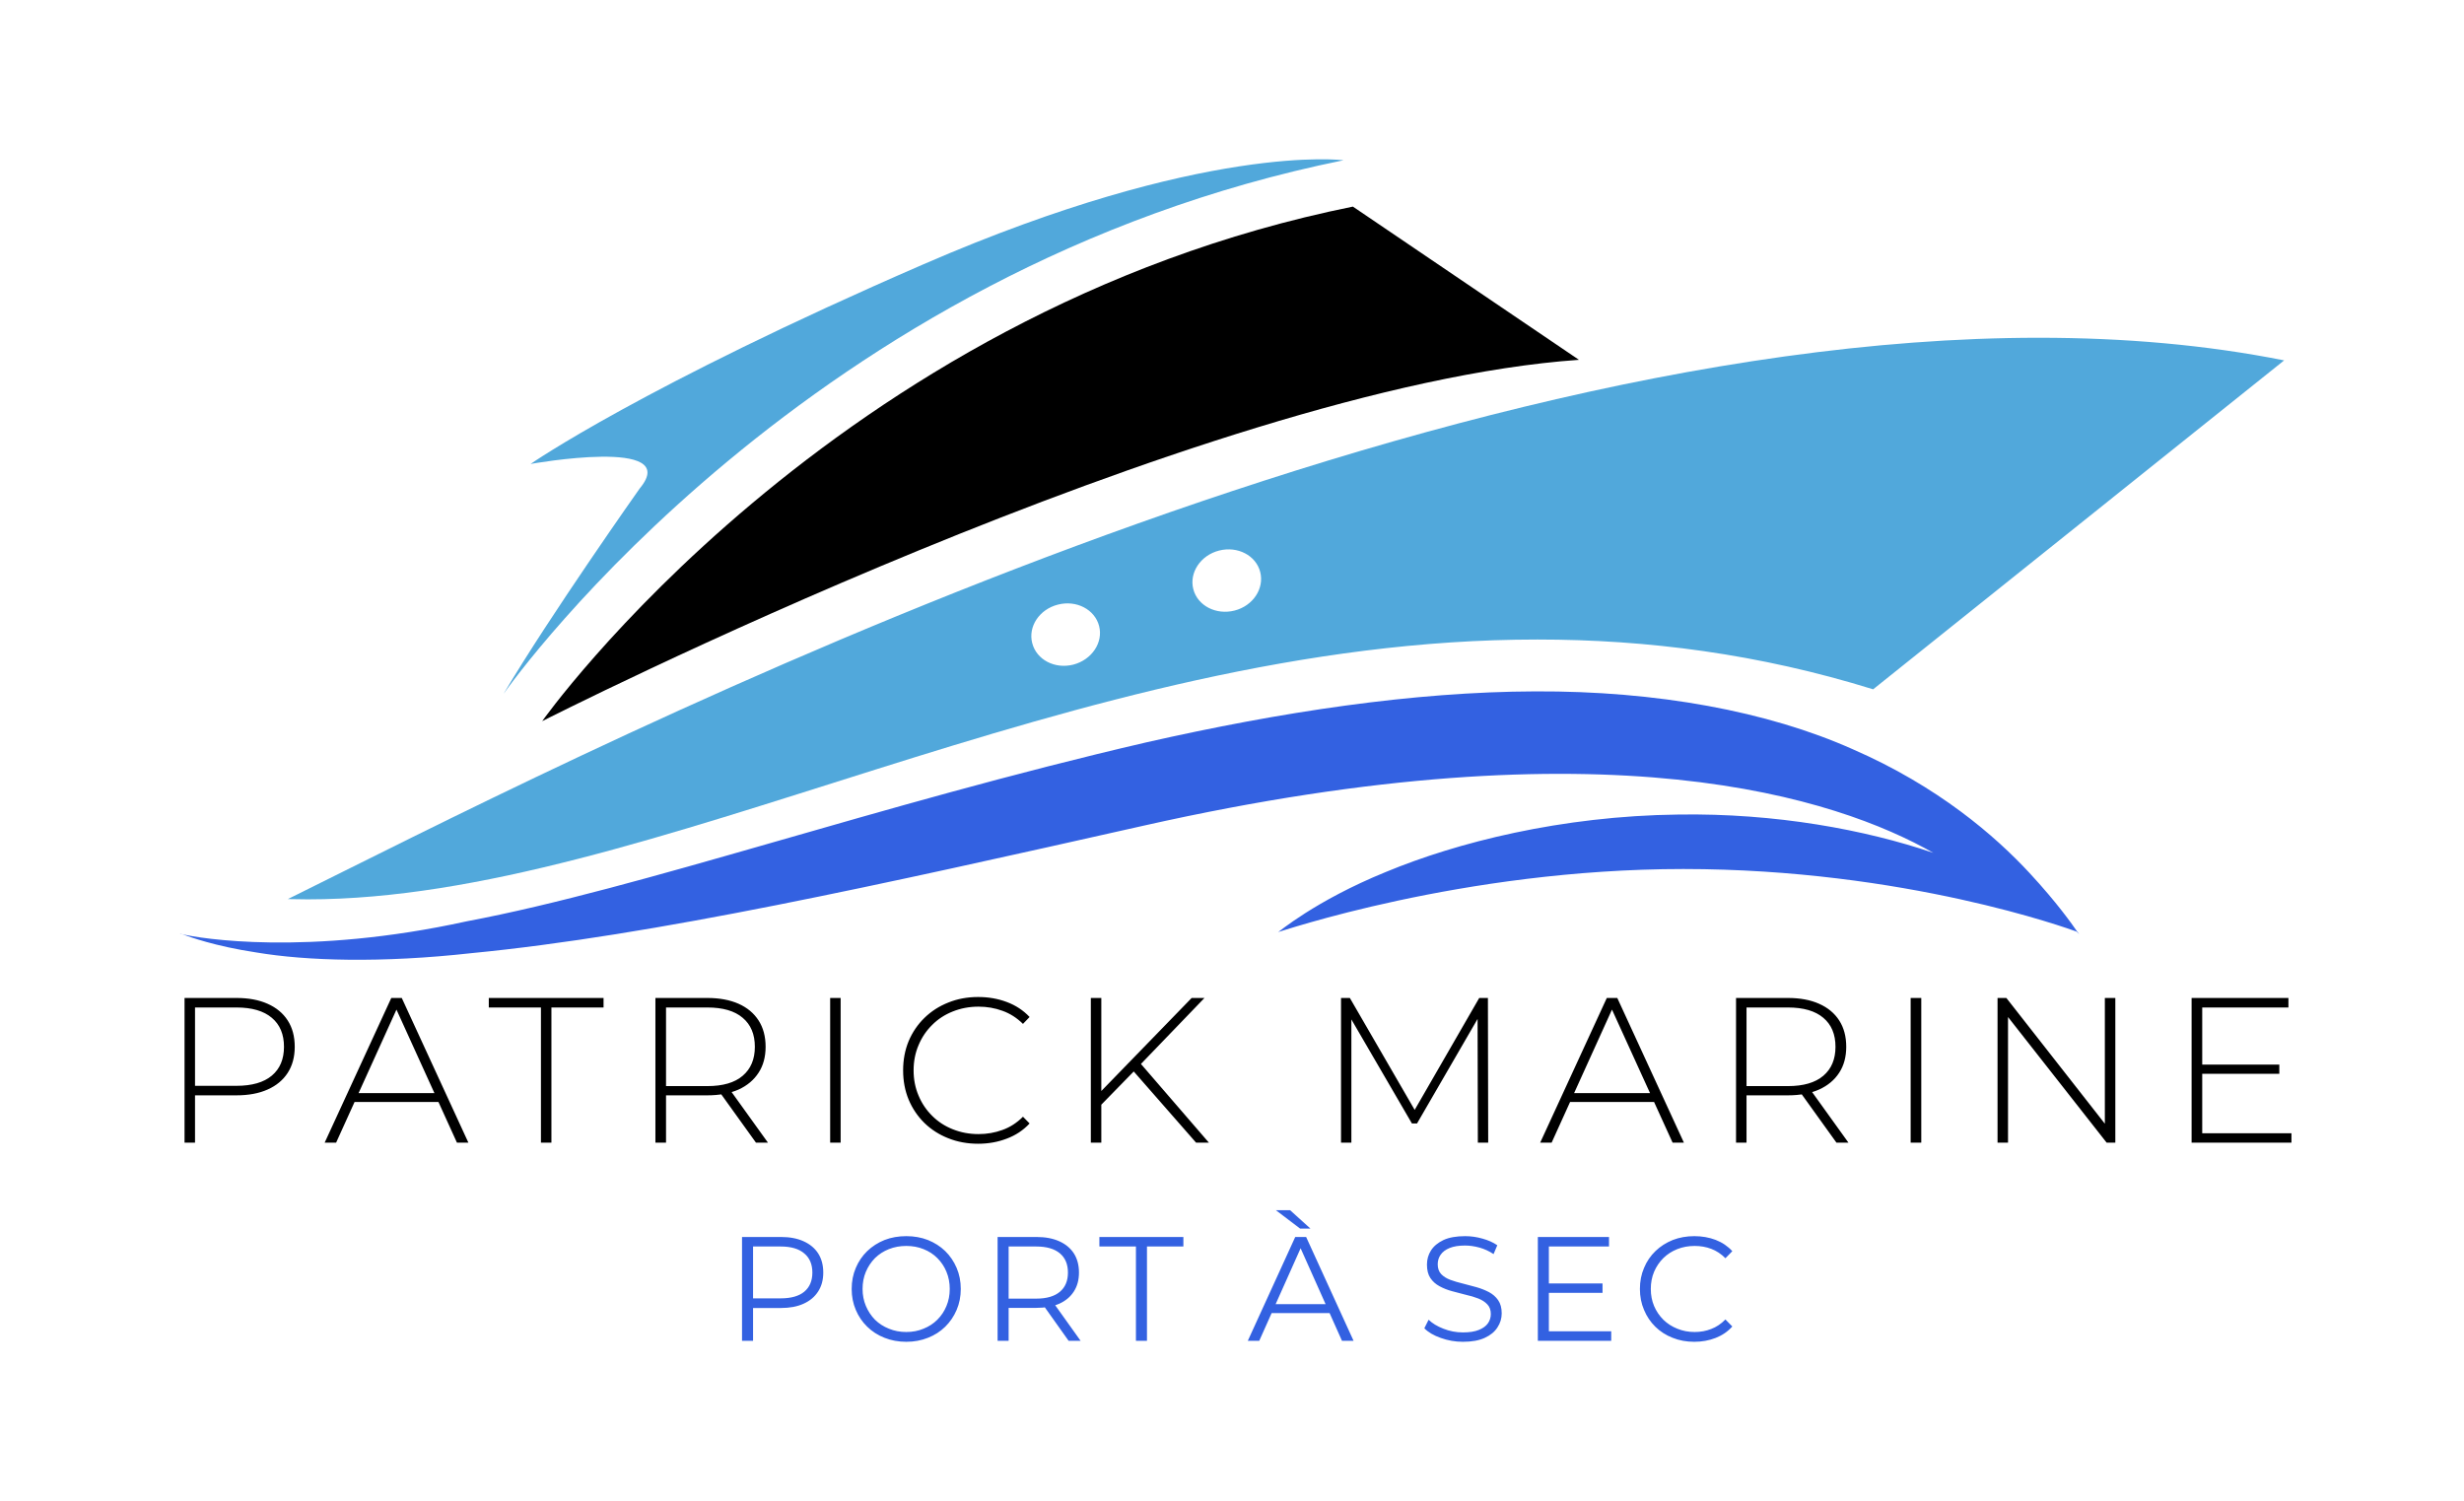 <svg xmlns="http://www.w3.org/2000/svg" version="1.1" xmlns:xlink="http://www.w3.org/1999/xlink" xmlns:svgjs="http://svgjs.dev/svgjs" viewBox="0 0 17.865 10.883"><g transform="matrix(1,0,0,1,1.155,7.229)"><g><path d=" M 0.183 1.056 L 0.183 0.007 L 0.559 0.007 Q 0.691 0.007 0.785 0.049 Q 0.88 0.091 0.931 0.17 Q 0.982 0.249 0.982 0.361 Q 0.982 0.471 0.931 0.55 Q 0.88 0.629 0.785 0.671 Q 0.691 0.713 0.559 0.713 L 0.225 0.713 L 0.259 0.677 L 0.259 1.056 L 0.183 1.056 M 0.259 0.682 L 0.225 0.644 L 0.559 0.644 Q 0.728 0.644 0.816 0.57 Q 0.904 0.496 0.904 0.361 Q 0.904 0.225 0.816 0.151 Q 0.728 0.076 0.559 0.076 L 0.225 0.076 L 0.259 0.039 L 0.259 0.682 M 1.199 1.056 L 1.682 0.007 L 1.758 0.007 L 2.241 1.056 L 2.158 1.056 L 1.703 0.055 L 1.736 0.055 L 1.282 1.056 L 1.199 1.056 M 1.376 0.761 L 1.401 0.697 L 2.029 0.697 L 2.055 0.761 L 1.376 0.761 M 2.767 1.056 L 2.767 0.076 L 2.389 0.076 L 2.389 0.007 L 3.221 0.007 L 3.221 0.076 L 2.843 0.076 L 2.843 1.056 L 2.767 1.056 M 3.597 1.056 L 3.597 0.007 L 3.973 0.007 Q 4.105 0.007 4.2 0.049 Q 4.294 0.091 4.345 0.17 Q 4.396 0.249 4.396 0.361 Q 4.396 0.471 4.345 0.549 Q 4.294 0.628 4.2 0.671 Q 4.105 0.713 3.973 0.713 L 3.639 0.713 L 3.674 0.677 L 3.674 1.056 L 3.597 1.056 M 4.326 1.056 L 4.053 0.676 L 4.14 0.676 L 4.413 1.056 L 4.326 1.056 M 3.674 0.682 L 3.639 0.646 L 3.973 0.646 Q 4.143 0.646 4.23 0.571 Q 4.318 0.496 4.318 0.361 Q 4.318 0.225 4.23 0.151 Q 4.143 0.076 3.973 0.076 L 3.639 0.076 L 3.674 0.039 L 3.674 0.682 M 4.864 1.056 L 4.864 0.007 L 4.94 0.007 L 4.94 1.056 L 4.864 1.056 M 5.937 1.064 Q 5.82 1.064 5.72 1.024 Q 5.621 0.985 5.547 0.913 Q 5.474 0.841 5.433 0.744 Q 5.393 0.647 5.393 0.532 Q 5.393 0.417 5.433 0.32 Q 5.474 0.223 5.548 0.151 Q 5.622 0.079 5.721 0.04 Q 5.82 0 5.937 0 Q 6.048 0 6.144 0.036 Q 6.241 0.072 6.31 0.145 L 6.262 0.195 Q 6.195 0.129 6.113 0.1 Q 6.031 0.07 5.94 0.07 Q 5.84 0.07 5.753 0.105 Q 5.667 0.139 5.604 0.202 Q 5.54 0.265 5.505 0.349 Q 5.469 0.433 5.469 0.532 Q 5.469 0.631 5.505 0.715 Q 5.54 0.799 5.604 0.862 Q 5.667 0.925 5.753 0.959 Q 5.84 0.994 5.94 0.994 Q 6.031 0.994 6.113 0.964 Q 6.195 0.935 6.262 0.868 L 6.31 0.917 Q 6.241 0.991 6.144 1.027 Q 6.048 1.064 5.937 1.064 M 6.82 0.791 L 6.817 0.695 L 7.485 0.007 L 7.578 0.007 L 7.111 0.492 L 7.067 0.538 L 6.82 0.791 M 6.754 1.056 L 6.754 0.007 L 6.83 0.007 L 6.83 1.056 L 6.754 1.056 M 7.517 1.056 L 7.045 0.517 L 7.097 0.462 L 7.61 1.056 L 7.517 1.056 M 8.568 1.056 L 8.568 0.007 L 8.632 0.007 L 9.119 0.848 L 9.085 0.848 L 9.57 0.007 L 9.633 0.007 L 9.635 1.056 L 9.56 1.056 L 9.558 0.123 L 9.579 0.123 L 9.119 0.917 L 9.082 0.917 L 8.62 0.123 L 8.643 0.123 L 8.643 1.056 L 8.568 1.056 M 10.012 1.056 L 10.495 0.007 L 10.571 0.007 L 11.054 1.056 L 10.972 1.056 L 10.516 0.055 L 10.549 0.055 L 10.095 1.056 L 10.012 1.056 M 10.189 0.761 L 10.215 0.697 L 10.843 0.697 L 10.868 0.761 L 10.189 0.761 M 11.432 1.056 L 11.432 0.007 L 11.808 0.007 Q 11.94 0.007 12.034 0.049 Q 12.129 0.091 12.18 0.17 Q 12.231 0.249 12.231 0.361 Q 12.231 0.471 12.18 0.549 Q 12.129 0.628 12.034 0.671 Q 11.94 0.713 11.808 0.713 L 11.474 0.713 L 11.508 0.677 L 11.508 1.056 L 11.432 1.056 M 12.16 1.056 L 11.887 0.676 L 11.974 0.676 L 12.247 1.056 L 12.16 1.056 M 11.508 0.682 L 11.474 0.646 L 11.808 0.646 Q 11.977 0.646 12.065 0.571 Q 12.153 0.496 12.153 0.361 Q 12.153 0.225 12.065 0.151 Q 11.977 0.076 11.808 0.076 L 11.474 0.076 L 11.508 0.039 L 11.508 0.682 M 12.698 1.056 L 12.698 0.007 L 12.775 0.007 L 12.775 1.056 L 12.698 1.056 M 13.328 1.056 L 13.328 0.007 L 13.392 0.007 L 14.14 0.962 L 14.106 0.962 L 14.106 0.007 L 14.182 0.007 L 14.182 1.056 L 14.119 1.056 L 13.37 0.102 L 13.404 0.102 L 13.404 1.056 L 13.328 1.056 M 14.803 0.49 L 15.371 0.49 L 15.371 0.557 L 14.803 0.557 L 14.803 0.49 M 14.812 0.988 L 15.459 0.988 L 15.459 1.056 L 14.735 1.056 L 14.735 0.007 L 15.437 0.007 L 15.437 0.076 L 14.812 0.076 L 14.812 0.988" fill="#000000" fill-rule="nonzero"></path></g><g><path d=" M 4.225 2.493 L 4.225 1.74 L 4.507 1.74 Q 4.603 1.74 4.671 1.771 Q 4.74 1.802 4.777 1.859 Q 4.814 1.917 4.814 1.998 Q 4.814 2.078 4.777 2.135 Q 4.74 2.193 4.671 2.224 Q 4.603 2.255 4.507 2.255 L 4.269 2.255 L 4.305 2.218 L 4.305 2.493 L 4.225 2.493 M 4.305 2.224 L 4.269 2.185 L 4.505 2.185 Q 4.618 2.185 4.676 2.137 Q 4.735 2.088 4.735 1.998 Q 4.735 1.908 4.676 1.859 Q 4.618 1.809 4.505 1.809 L 4.269 1.809 L 4.305 1.771 L 4.305 2.224 M 5.416 2.5 Q 5.331 2.5 5.258 2.471 Q 5.186 2.443 5.132 2.39 Q 5.079 2.338 5.05 2.269 Q 5.02 2.199 5.02 2.117 Q 5.02 2.034 5.05 1.964 Q 5.079 1.895 5.132 1.843 Q 5.186 1.791 5.258 1.762 Q 5.33 1.734 5.416 1.734 Q 5.501 1.734 5.573 1.762 Q 5.645 1.791 5.698 1.842 Q 5.751 1.894 5.781 1.964 Q 5.811 2.034 5.811 2.117 Q 5.811 2.199 5.781 2.269 Q 5.751 2.339 5.698 2.391 Q 5.645 2.443 5.573 2.471 Q 5.501 2.5 5.416 2.5 M 5.416 2.429 Q 5.484 2.429 5.541 2.405 Q 5.599 2.382 5.641 2.34 Q 5.684 2.297 5.707 2.241 Q 5.731 2.184 5.731 2.117 Q 5.731 2.049 5.707 1.992 Q 5.684 1.936 5.641 1.893 Q 5.599 1.851 5.541 1.828 Q 5.484 1.805 5.416 1.805 Q 5.348 1.805 5.29 1.828 Q 5.232 1.851 5.189 1.893 Q 5.147 1.936 5.123 1.992 Q 5.099 2.049 5.099 2.117 Q 5.099 2.183 5.123 2.24 Q 5.147 2.297 5.189 2.34 Q 5.232 2.382 5.29 2.405 Q 5.348 2.429 5.416 2.429 M 6.078 2.493 L 6.078 1.74 L 6.36 1.74 Q 6.456 1.74 6.525 1.771 Q 6.594 1.802 6.631 1.859 Q 6.668 1.917 6.668 1.998 Q 6.668 2.078 6.631 2.135 Q 6.594 2.193 6.525 2.224 Q 6.456 2.254 6.36 2.254 L 6.123 2.254 L 6.158 2.218 L 6.158 2.493 L 6.078 2.493 M 6.593 2.493 L 6.399 2.22 L 6.485 2.22 L 6.68 2.493 L 6.593 2.493 M 6.158 2.224 L 6.123 2.187 L 6.358 2.187 Q 6.471 2.187 6.53 2.137 Q 6.588 2.088 6.588 1.998 Q 6.588 1.908 6.53 1.859 Q 6.471 1.809 6.358 1.809 L 6.123 1.809 L 6.158 1.771 L 6.158 2.224 M 7.081 2.493 L 7.081 1.809 L 6.816 1.809 L 6.816 1.74 L 7.425 1.74 L 7.425 1.809 L 7.161 1.809 L 7.161 2.493 L 7.081 2.493 M 7.892 2.493 L 8.236 1.74 L 8.315 1.74 L 8.659 2.493 L 8.575 2.493 L 8.259 1.786 L 8.291 1.786 L 7.975 2.493 L 7.892 2.493 M 8.028 2.292 L 8.051 2.227 L 8.489 2.227 L 8.513 2.292 L 8.028 2.292 M 8.271 1.679 L 8.096 1.546 L 8.199 1.546 L 8.346 1.679 L 8.271 1.679 M 9.452 2.5 Q 9.368 2.5 9.291 2.472 Q 9.214 2.445 9.172 2.402 L 9.203 2.34 Q 9.243 2.379 9.31 2.405 Q 9.378 2.432 9.452 2.432 Q 9.523 2.432 9.567 2.414 Q 9.612 2.396 9.633 2.366 Q 9.654 2.336 9.654 2.299 Q 9.654 2.255 9.629 2.229 Q 9.604 2.202 9.563 2.186 Q 9.522 2.17 9.472 2.159 Q 9.423 2.147 9.373 2.133 Q 9.324 2.12 9.282 2.097 Q 9.241 2.075 9.216 2.038 Q 9.191 2.001 9.191 1.94 Q 9.191 1.884 9.22 1.838 Q 9.25 1.791 9.311 1.762 Q 9.372 1.734 9.468 1.734 Q 9.531 1.734 9.594 1.752 Q 9.656 1.769 9.701 1.8 L 9.674 1.864 Q 9.626 1.832 9.572 1.817 Q 9.517 1.802 9.467 1.802 Q 9.399 1.802 9.355 1.82 Q 9.311 1.838 9.29 1.869 Q 9.269 1.899 9.269 1.938 Q 9.269 1.982 9.294 2.009 Q 9.32 2.036 9.361 2.051 Q 9.402 2.066 9.452 2.078 Q 9.501 2.09 9.55 2.104 Q 9.599 2.118 9.641 2.14 Q 9.682 2.162 9.707 2.198 Q 9.733 2.235 9.733 2.294 Q 9.733 2.349 9.702 2.396 Q 9.672 2.443 9.611 2.471 Q 9.549 2.5 9.452 2.5 M 10.066 2.077 L 10.464 2.077 L 10.464 2.145 L 10.066 2.145 L 10.066 2.077 M 10.075 2.424 L 10.527 2.424 L 10.527 2.493 L 9.995 2.493 L 9.995 1.74 L 10.511 1.74 L 10.511 1.809 L 10.075 1.809 L 10.075 2.424 M 11.129 2.5 Q 11.044 2.5 10.972 2.471 Q 10.9 2.443 10.847 2.391 Q 10.794 2.339 10.765 2.269 Q 10.735 2.199 10.735 2.117 Q 10.735 2.034 10.765 1.964 Q 10.794 1.894 10.848 1.842 Q 10.901 1.791 10.973 1.762 Q 11.045 1.734 11.13 1.734 Q 11.212 1.734 11.284 1.761 Q 11.356 1.789 11.405 1.843 L 11.355 1.894 Q 11.308 1.847 11.252 1.826 Q 11.197 1.805 11.132 1.805 Q 11.064 1.805 11.006 1.828 Q 10.948 1.851 10.905 1.893 Q 10.862 1.936 10.838 1.992 Q 10.814 2.049 10.814 2.117 Q 10.814 2.184 10.838 2.241 Q 10.862 2.297 10.905 2.34 Q 10.948 2.382 11.006 2.405 Q 11.064 2.429 11.132 2.429 Q 11.197 2.429 11.252 2.407 Q 11.308 2.386 11.355 2.338 L 11.405 2.389 Q 11.356 2.444 11.284 2.472 Q 11.212 2.5 11.129 2.5" fill="#3361e1" fill-rule="nonzero"></path></g><g clip-path="url(#SvgjsClipPath1003)"><g clip-path="url(#a99a7303f-085c-4a46-8392-25f0774ad6137693f88b-beaf-44af-bbc1-7ea4a89414a0)"><path d=" M 8.654 -5.731 C 4.873 -4.966 2.776 -2 2.776 -2 C 2.776 -2 7.553 -4.429 10.293 -4.62 Z" fill="#000000" transform="matrix(1,0,0,1,0,0)" fill-rule="nonzero"></path></g><g clip-path="url(#a99a7303f-085c-4a46-8392-25f0774ad6137693f88b-beaf-44af-bbc1-7ea4a89414a0)"><path d=" M 15.406 -4.616 C 14.839 -4.729 14.243 -4.78 13.628 -4.78 C 8.827 -4.78 2.87 -1.667 0.932 -0.71 C 0.979 -0.709 1.027 -0.708 1.076 -0.708 C 3.552 -0.708 6.613 -2.592 9.992 -2.592 C 10.787 -2.592 11.599 -2.488 12.426 -2.231 Z M 6.627 -2.41 C 6.493 -2.376 6.36 -2.445 6.329 -2.566 C 6.298 -2.686 6.381 -2.811 6.515 -2.845 C 6.649 -2.88 6.783 -2.81 6.814 -2.69 C 6.845 -2.57 6.761 -2.445 6.627 -2.41 M 7.796 -2.802 C 7.662 -2.768 7.528 -2.837 7.497 -2.957 C 7.466 -3.077 7.55 -3.203 7.684 -3.237 C 7.818 -3.271 7.951 -3.202 7.982 -3.082 C 8.013 -2.962 7.93 -2.836 7.796 -2.802" fill="#51a8db" transform="matrix(1,0,0,1,0,0)" fill-rule="nonzero"></path></g><g clip-path="url(#a99a7303f-085c-4a46-8392-25f0774ad6137693f88b-beaf-44af-bbc1-7ea4a89414a0)"><path d=" M 0.167 -0.455 C 0.156 -0.459 0.15 -0.461 0.15 -0.46 C 0.149 -0.459 0.155 -0.458 0.167 -0.455" fill="#3361e1" transform="matrix(1,0,0,1,0,0)" fill-rule="nonzero"></path></g><g clip-path="url(#a99a7303f-085c-4a46-8392-25f0774ad6137693f88b-beaf-44af-bbc1-7ea4a89414a0)"><path d=" M 13.908 -0.472 C 13.91 -0.471 13.911 -0.471 13.911 -0.471 C 13.911 -0.471 13.909 -0.472 13.905 -0.475 C 13.868 -0.528 13.761 -0.682 13.561 -0.898 C 13.312 -1.167 12.896 -1.528 12.277 -1.797 C 11.663 -2.071 10.858 -2.22 9.976 -2.216 C 9.092 -2.213 8.134 -2.068 7.155 -1.846 C 5.198 -1.392 3.502 -0.789 2.23 -0.549 C 1.068 -0.294 0.288 -0.426 0.167 -0.455 C 0.22 -0.436 0.4 -0.369 0.703 -0.323 C 1.067 -0.262 1.608 -0.245 2.264 -0.318 C 3.583 -0.446 5.214 -0.81 7.14 -1.243 C 10.512 -2.001 12.166 -1.44 12.863 -1.045 C 12.369 -1.213 11.72 -1.334 11.014 -1.323 C 10.164 -1.313 9.407 -1.12 8.894 -0.907 C 8.376 -0.696 8.113 -0.467 8.112 -0.471 C 8.114 -0.468 9.442 -0.928 11.05 -0.928 C 12.658 -0.928 13.846 -0.494 13.902 -0.474 C 13.914 -0.462 13.92 -0.455 13.92 -0.455 C 13.92 -0.455 13.916 -0.461 13.908 -0.472" fill="#3361e1" transform="matrix(1,0,0,1,0,0)" fill-rule="nonzero"></path></g><g clip-path="url(#a99a7303f-085c-4a46-8392-25f0774ad6137693f88b-beaf-44af-bbc1-7ea4a89414a0)"><path d=" M 5.541 -5.313 C 3.499 -4.427 2.692 -3.865 2.692 -3.865 C 2.692 -3.865 3.798 -4.064 3.483 -3.687 C 3.483 -3.687 2.833 -2.767 2.496 -2.198 C 2.584 -2.324 4.716 -5.284 8.586 -6.067 C 8.586 -6.067 7.583 -6.2 5.541 -5.313" fill="#51a8db" transform="matrix(1,0,0,1,0,0)" fill-rule="nonzero"></path></g></g></g><defs><clipPath id="SvgjsClipPath1003"><path d=" M 0.15 -6.074 h 15.256 v 5.804 h -15.256 Z"></path></clipPath><clipPath id="a99a7303f-085c-4a46-8392-25f0774ad6137693f88b-beaf-44af-bbc1-7ea4a89414a0"><path d=" M 0.15 -0.27 L 15.406 -0.27 L 15.406 -6.074 L 0.15 -6.074 Z"></path></clipPath></defs></svg>